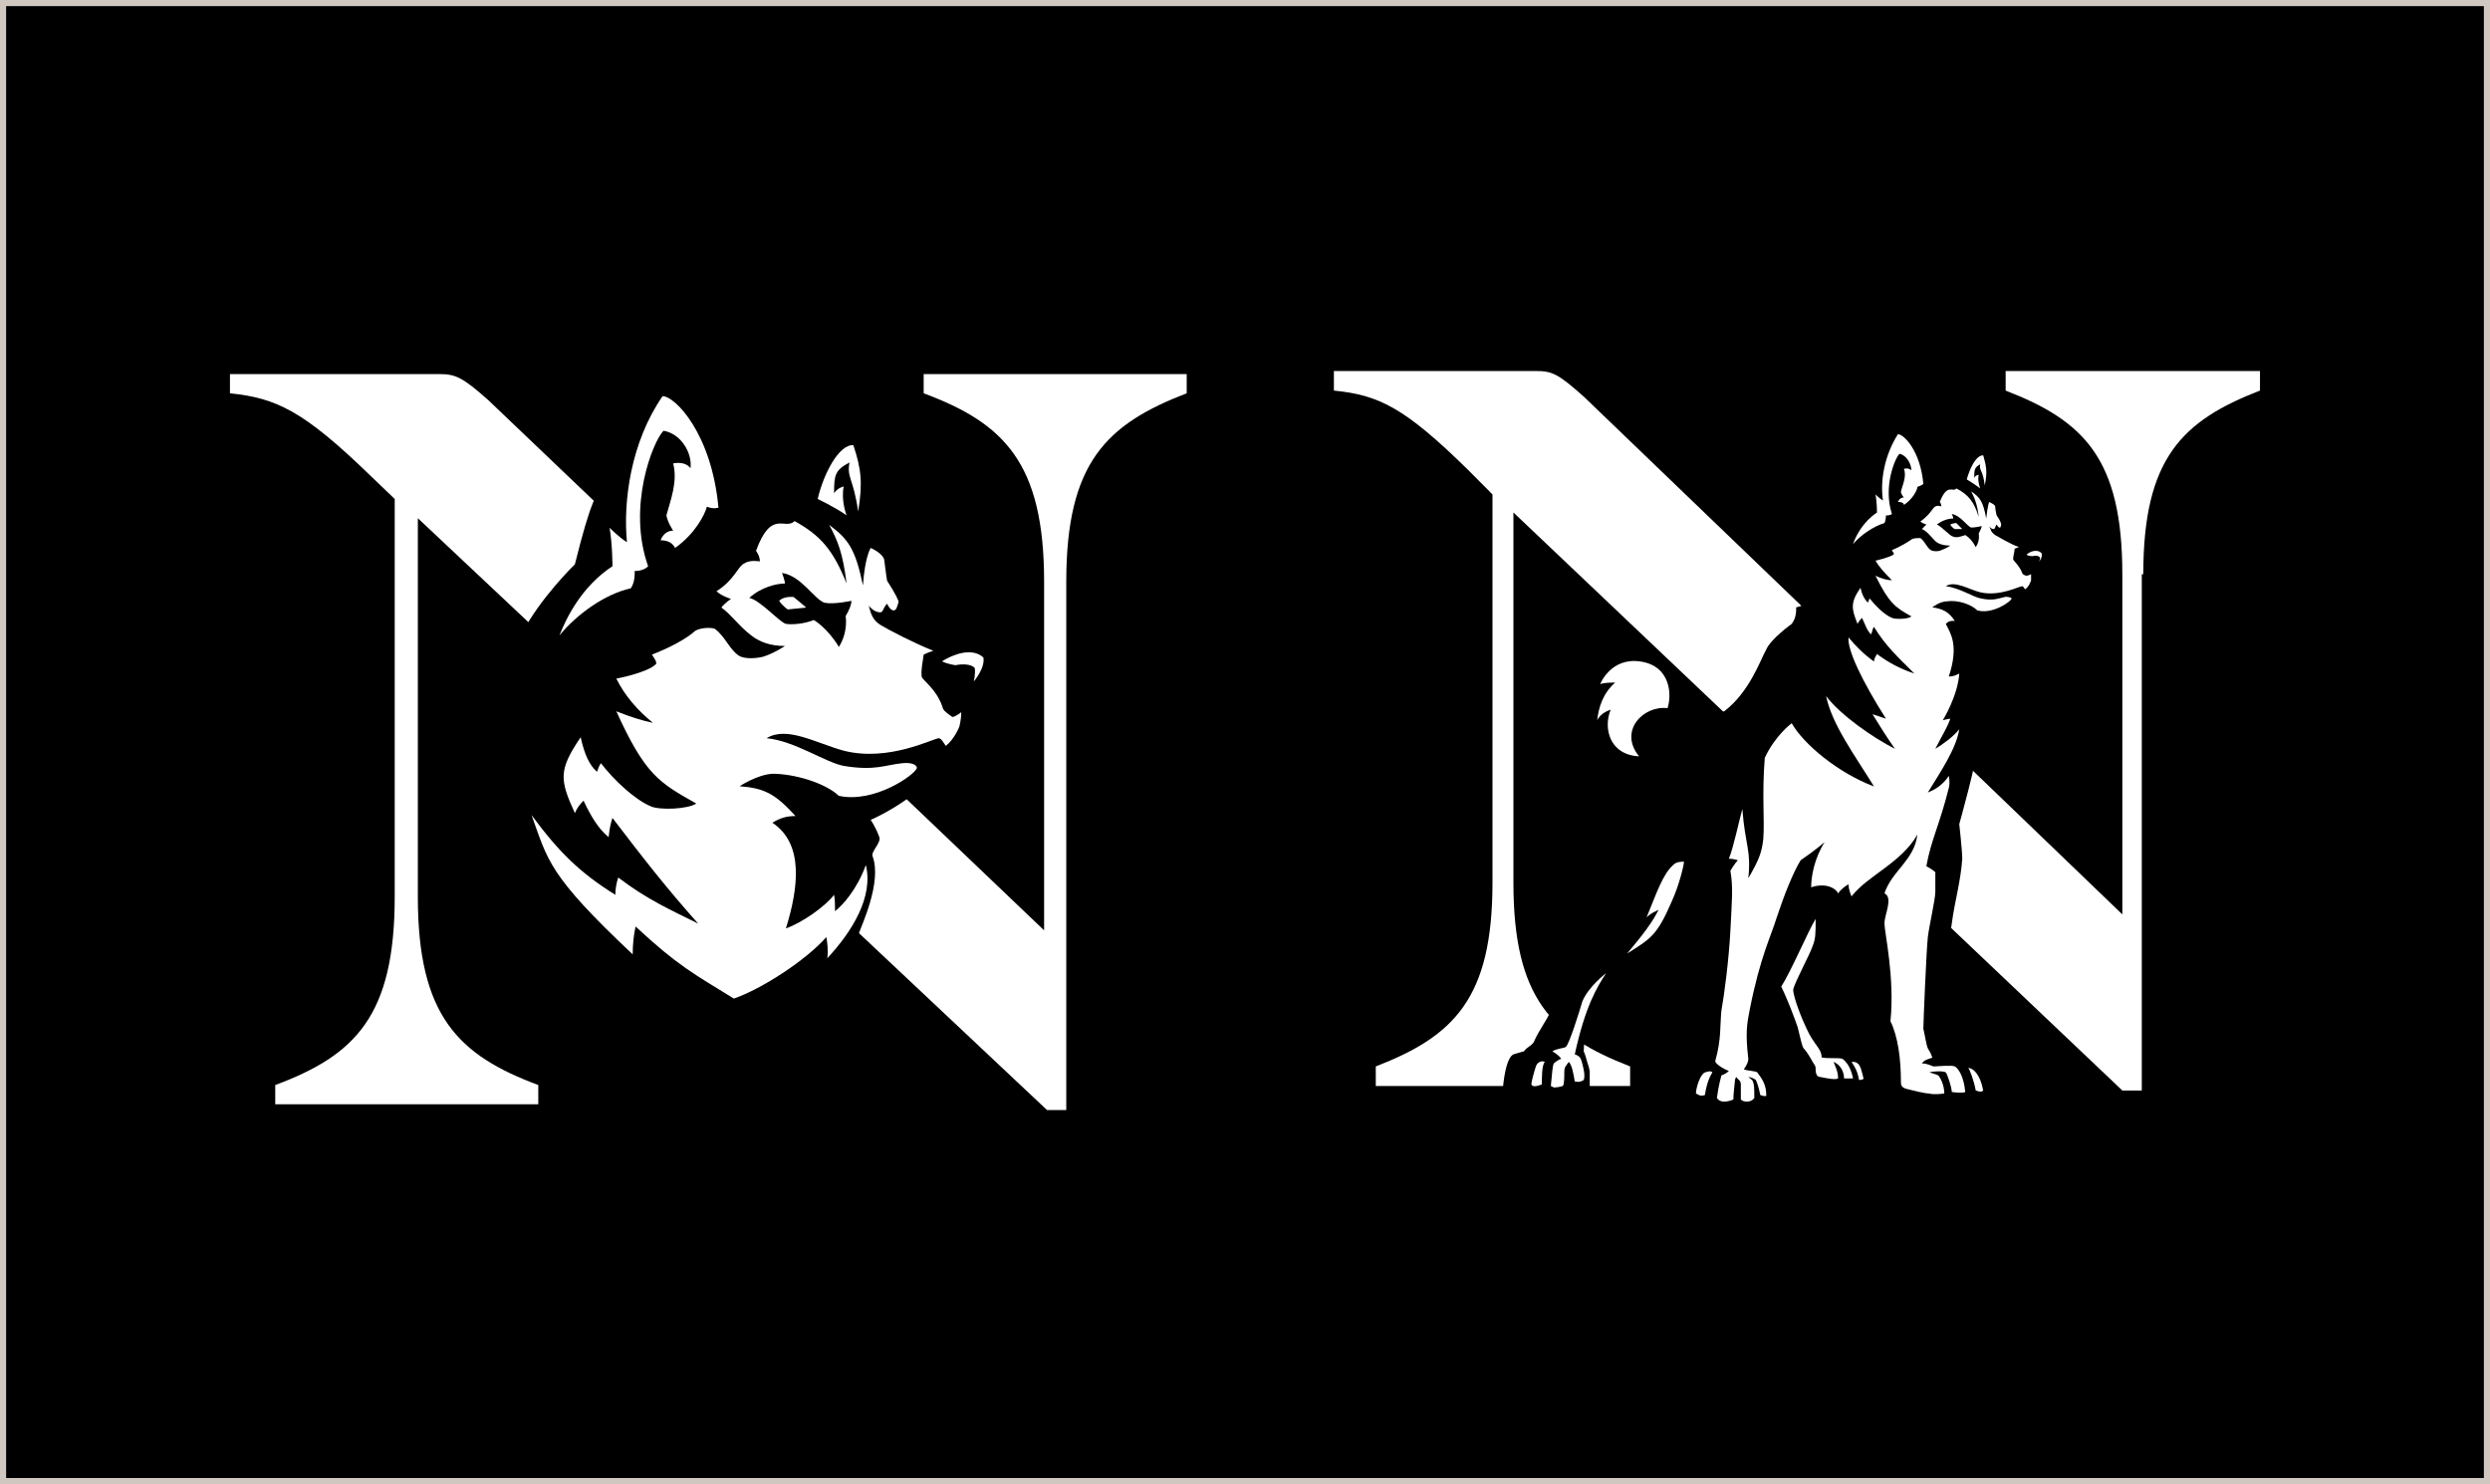 <?xml version="1.0" encoding="UTF-8"?>
<svg xmlns="http://www.w3.org/2000/svg" width="406" height="242" viewBox="0 0 406 242" fill="none">
  <rect x="0" y="0" width="406" height="242" fill="#808080" stroke="none"/>
  <rect x="0.5" y="0.5" width="405" height="241" fill="black"></rect>
  <rect x="0.5" y="0.5" width="405" height="241" stroke="#CFC7C0"></rect>
  <g clip-path="url(#clip0_7289_10568)">
    <path d="M173.858 94.833C173.858 75.407 180.456 69.141 193.495 64.128V60.995H150.607V64.128C163.646 68.985 170.244 75.407 170.244 94.833V151.7L79.598 65.225C75.356 61.465 74.256 60.995 71.586 60.995H37.495V64.128C45.036 64.911 49.435 66.948 60.275 77.444L64.359 81.361V146.217C64.359 165.643 57.918 172.065 44.879 176.922V180.055H87.767V176.922C74.728 172.065 68.13 165.643 68.13 146.217V84.494L170.716 180.995H173.858V94.833Z" fill="white"></path>
    <path d="M111.332 161.569C112.275 162.353 112.903 162.979 113.375 163.449C114.317 164.389 114.631 164.546 115.731 165.486C116.831 165.173 117.93 164.703 119.187 164.389L120.758 163.919C122.329 163.293 124.057 162.823 125.628 162.196L129.556 159.533V159.689C131.127 158.436 133.012 157.026 135.054 155.616C135.84 154.206 136.468 152.64 136.94 151.23C137.097 150.917 137.254 150.447 137.411 149.977C139.296 145.277 139.924 142.144 139.453 140.421C138.825 138.697 139.61 137.287 140.239 136.504C139.924 135.877 139.61 135.408 139.61 135.408L137.097 132.118L140.867 130.551C140.867 130.551 146.051 128.358 149.979 124.285C150.921 123.345 152.021 122.875 153.278 122.562C154.063 121.308 155.32 119.585 155.949 118.018C156.263 116.609 156.106 115.669 156.106 115.669L155.791 114.259L156.734 113.005C157.677 111.909 158.619 110.186 158.933 109.089C157.677 108.306 155.949 107.992 154.849 107.679C154.535 107.679 154.22 107.522 154.063 107.522C152.178 107.052 149.193 105.642 146.365 104.233L143.695 102.979L144.637 100.159C144.952 99.219 145.266 98.28 145.266 97.81C145.423 97.026 144.952 96.243 144.323 95.46L144.166 94.99C143.538 93.737 143.066 91.857 142.909 90.603C142.281 89.977 141.181 89.35 140.396 88.88L138.511 87.627L138.668 85.59C138.668 84.807 138.825 84.024 138.825 83.397C138.982 80.891 139.139 78.541 138.196 73.998C137.254 74.938 136.311 76.191 135.683 76.974C134.897 78.071 134.269 78.854 133.483 79.324C132.227 80.107 130.97 81.204 130.97 81.204L129.713 82.3L127.985 81.831L126.571 81.361C124.372 80.734 123.272 80.421 122.172 80.421C121.701 80.421 121.072 80.421 120.13 80.577L117.459 81.047L116.517 78.384C113.689 70.081 110.547 65.381 108.347 64.285C105.991 68.358 104.734 71.804 103.32 76.817L103.163 77.131L103.006 77.444C102.692 77.914 102.535 78.384 102.22 78.854C100.335 81.987 99.707 83.24 97.35 92.327L97.193 93.266L96.565 93.893C96.565 93.893 91.224 99.063 88.553 104.233C87.767 105.956 86.668 107.992 85.725 110.342C85.725 114.102 85.097 117.705 84.311 121.308C83.997 122.718 83.683 123.971 83.526 125.381C83.054 128.045 82.74 131.021 82.583 134.781C87.296 146.06 91.695 151.543 106.462 162.979C106.619 162.666 106.619 162.509 106.776 162.353L108.662 158.75L111.332 161.569Z" fill="#C8A978"></path>
    <path d="M108.662 161.413L110.233 162.666C111.175 163.449 111.804 164.076 112.275 164.546C113.532 165.642 113.532 165.642 115.417 167.052C116.831 166.582 118.245 166.112 119.659 165.642L121.072 165.172C122.801 164.546 124.686 163.919 126.414 163.293L128.456 161.883V162.353C130.813 160.473 133.483 158.28 136.311 156.4C137.254 154.833 138.039 153.11 138.511 151.387C138.668 151.073 138.668 150.76 138.982 150.29C139.767 148.253 142.124 142.614 141.024 139.637C140.71 138.541 141.181 137.601 141.653 136.974C141.81 136.817 141.967 136.504 141.967 136.347C141.495 135.094 140.867 134.154 140.867 134.154L139.61 132.744L141.495 131.961C141.495 131.961 146.994 129.611 151.236 125.225C152.178 124.285 153.278 123.971 154.221 123.971C155.006 122.875 156.577 120.525 157.52 118.332C158.148 116.295 157.834 115.199 157.834 115.199L157.677 114.415L158.148 113.789C159.248 112.535 160.819 109.872 160.819 108.149C159.248 106.739 156.734 106.269 155.32 105.956C155.006 105.956 154.692 105.799 154.535 105.799C152.807 105.329 149.979 104.076 147.151 102.666L145.894 101.883L146.366 100.473C146.837 99.063 147.151 97.966 147.308 97.34C147.151 96.87 146.523 95.616 145.737 94.363L145.58 94.05C144.952 92.64 144.48 90.29 144.323 89.507C143.538 88.723 141.967 87.627 141.181 87.157L140.239 86.687V85.747C140.239 84.964 140.396 84.337 140.396 83.554C140.553 80.577 140.867 77.914 139.139 71.648C137.254 72.118 135.369 74.624 134.269 76.191C133.483 77.131 133.012 77.757 132.541 78.071C131.127 79.011 129.713 80.107 129.713 80.107L129.085 80.734L128.299 80.421C127.828 80.264 127.356 80.107 126.885 79.951C123.272 78.854 122.486 78.697 119.659 79.167L118.245 79.481L117.773 78.227C114.631 68.984 110.704 63.032 107.248 62.562C104.42 67.261 103.006 71.021 101.435 76.661V76.817L101.278 76.974C100.964 77.444 100.65 77.914 100.492 78.384C98.607 81.674 97.822 82.927 95.465 92.17L95.308 92.64L94.994 92.953C94.994 92.953 89.495 98.279 86.668 103.763C85.725 105.486 84.782 107.679 83.526 110.186C83.683 113.945 82.897 117.548 82.112 121.152C81.798 122.562 81.483 123.971 81.326 125.225C80.855 128.045 80.541 131.178 80.227 135.094C85.254 147.313 89.967 152.953 106.776 165.799C106.934 164.703 107.248 163.606 107.562 163.136L108.662 161.413Z" fill="#C8A978"></path>
    <path d="M162.547 107.366C160.347 104.859 156.42 104.389 155.163 104.076C153.435 103.606 150.45 102.196 148.093 101.099C149.036 98.749 149.036 97.183 149.036 97.183C149.036 97.183 148.565 95.616 147.151 93.423C146.522 91.857 145.894 88.723 145.894 88.723C144.794 87.157 141.966 85.59 141.966 85.59C142.124 81.361 143.066 78.697 140.395 69.768C136.154 69.141 132.855 75.877 131.598 76.504C130.027 77.444 128.613 78.697 128.613 78.697C123.743 77.287 122.8 76.817 119.344 77.444C116.045 68.045 111.332 60.525 106.305 61.152C102.849 66.635 101.435 70.708 99.707 76.347C97.036 80.891 96.407 81.361 93.737 92.013C93.737 92.013 88.081 97.496 85.096 103.293C83.997 105.329 82.897 107.679 81.797 110.186C81.954 115.355 80.54 120.212 79.755 125.381C79.127 128.828 78.812 132.274 78.655 135.877C83.997 149.037 88.867 154.676 108.19 169.402C108.19 167.052 108.661 165.016 108.976 164.389C112.746 167.522 111.489 166.739 115.102 169.402C116.831 168.776 118.401 168.306 120.13 167.679C122.486 166.896 124.843 166.112 127.042 165.329H127.199C127.67 165.173 128.299 165.016 128.77 164.703C131.598 162.353 134.426 160.159 137.411 158.123C138.353 156.4 139.296 154.52 139.924 152.483C140.395 151.073 143.852 143.867 142.281 139.637C141.966 138.854 143.695 137.444 143.38 136.504C142.752 134.781 141.966 133.684 141.966 133.684C141.966 133.684 147.622 131.334 152.178 126.635C153.121 125.695 154.377 125.851 154.849 126.008C154.849 126.008 157.676 122.405 158.933 119.272C159.719 116.765 159.247 115.199 159.247 115.199C159.247 115.199 162.861 110.656 162.547 107.366Z" fill="black"></path>
    <path d="M141.181 141.047C142.437 146.217 138.981 151.857 134.897 156.243C135.054 154.833 134.897 153.736 134.74 152.797C131.44 156.556 124.214 161.256 119.658 162.823C113.06 158.75 110.546 157.496 103.634 151.073C103.32 152.483 103.162 154.05 103.162 155.616C89.338 142.614 89.338 140.264 86.667 132.901C91.066 138.854 94.522 142.3 100.335 145.904C100.335 144.964 100.492 144.024 100.806 143.084C105.519 146.687 109.446 148.41 113.845 150.603C108.661 144.807 104.891 139.951 99.863 133.371C99.549 134.311 99.392 135.094 99.235 136.504C97.507 135.094 96.25 132.901 95.15 130.551C94.522 131.178 94.051 131.804 93.737 132.588C91.223 127.105 91.066 125.538 94.679 120.212C95.308 123.032 96.093 124.755 97.35 125.851C97.507 125.381 97.664 124.911 97.978 124.441C100.02 127.105 103.477 130.394 106.147 131.491C107.561 132.118 112.117 131.961 113.531 131.021C107.404 127.575 105.205 126.321 100.492 115.982C102.848 116.922 104.891 117.548 106.462 117.862C103.948 115.825 101.906 113.475 100.492 110.656C100.492 110.656 105.519 109.716 106.933 108.306C107.247 107.992 106.462 107.052 106.304 106.739C109.132 105.642 111.803 104.233 113.217 102.979C113.688 102.509 115.416 102.196 116.516 102.509C118.244 103.763 118.872 105.799 120.443 106.896C121.386 107.522 123.428 107.366 124.528 107.052C126.413 106.426 127.984 105.329 127.984 105.329C125.628 105.329 123.9 104.703 122.486 103.606C120.601 102.196 119.03 100.003 117.616 99.063C118.244 98.279 119.187 97.653 119.187 97.653C119.187 97.653 117.616 97.183 116.83 96.4C119.815 94.52 120.286 92.326 121.386 91.857C122.329 91.23 123.9 91.543 123.9 91.543C123.9 90.603 123.271 89.82 123.271 89.82C125.785 82.927 127.984 86.53 129.555 84.964C133.797 87.314 135.839 89.663 138.039 95.146C137.41 90.133 136.625 88.253 135.211 85.59C138.353 87.94 139.452 89.507 140.709 95.46C141.023 90.76 141.966 89.35 141.966 89.35C143.066 89.82 144.008 90.603 144.165 91.23C144.323 92.64 144.637 94.676 144.637 94.676C146.051 96.87 146.522 97.966 146.522 98.123C146.365 98.593 146.208 99.533 145.736 99.533C145.108 99.533 144.637 98.436 144.637 98.436C144.008 99.063 144.008 99.846 143.537 99.846C142.437 99.846 141.652 98.749 141.652 98.749C141.966 100.003 142.28 101.099 143.537 101.883C144.794 102.666 149.036 104.859 152.178 106.112C151.706 106.269 151.235 106.426 150.607 106.739C150.449 107.992 150.135 109.246 150.292 110.342C150.292 110.812 152.806 112.379 153.749 115.512C153.906 115.982 154.848 116.609 155.32 116.922C155.948 116.765 156.733 116.139 156.733 116.139C156.733 117.392 156.419 118.488 156.419 118.488C156.419 118.488 155.634 120.525 154.22 121.622C153.749 120.995 153.591 120.525 153.12 120.368C152.178 120.368 144.951 124.285 137.567 122.405C133.011 121.152 128.298 118.332 124.999 120.368C129.712 120.838 134.74 124.441 137.724 124.911C142.752 125.695 144.165 124.755 147.15 124.441C148.721 124.285 149.507 124.755 149.507 125.225C149.193 126.321 142.594 131.021 136.782 129.768C134.425 127.575 129.398 126.165 125.942 126.165C123.428 126.321 120.601 128.201 120.601 128.201C124.685 128.515 126.413 129.454 129.712 133.058C128.298 133.058 127.199 133.371 125.942 134.154C131.126 137.601 130.184 144.807 128.141 151.387C130.812 150.447 134.582 147.783 135.996 145.904C136.153 146.687 136.153 147.627 136.153 148.567C137.41 147.627 139.767 144.964 141.181 141.047Z" fill="white"></path>
    <path d="M138.824 97.966C138.824 98.593 138.51 99.376 137.882 100.473C137.882 100.473 138.353 102.979 136.782 105.486C134.897 102.353 132.698 101.099 132.698 101.099C131.127 101.726 129.241 101.883 128.142 101.726C127.042 101.413 123.9 97.81 122.172 97.496C124.057 95.773 126.571 95.147 127.985 95.147C127.985 94.677 127.513 93.423 127.513 93.423C130.655 93.893 132.698 97.653 134.426 98.28C135.997 98.593 138.824 97.966 138.824 97.966Z" fill="black"></path>
    <path d="M131.441 99.063L128.456 99.376C128.456 99.376 127.67 98.906 127.042 97.966C127.827 97.183 129.241 97.34 129.398 97.34C130.184 97.966 131.441 99.063 131.441 99.063Z" fill="white"></path>
    <path d="M117.145 82.77C116.045 70.708 110.076 64.598 108.033 64.598C102.849 72.118 101.592 81.674 102.221 88.41C100.964 87.627 99.393 86.06 99.393 86.06C99.864 88.724 99.864 92.327 99.864 92.327C94.837 95.616 92.323 100.786 91.224 103.606C94.051 100.16 98.607 96.87 102.849 95.93C103.635 94.833 103.477 93.11 103.477 93.11C105.048 93.11 105.677 92.327 105.677 92.327C102.221 82.614 106.462 71.961 108.19 70.238C111.018 70.708 112.903 73.841 112.589 76.347C111.647 75.094 109.761 75.564 109.761 75.564C110.547 78.541 109.29 81.674 108.662 84.024C108.819 85.12 109.761 86.53 109.761 86.53C108.19 86.53 107.719 88.097 107.719 88.097C109.133 88.097 109.761 88.724 110.076 89.35C113.375 87 114.946 83.867 115.26 82.614C116.36 83.084 117.145 82.77 117.145 82.77Z" fill="white"></path>
    <path d="M133.326 81.361C134.269 77.287 136.782 72.431 139.139 72.588C140.396 76.347 140.71 78.697 139.924 83.397C139.139 77.914 138.039 77.914 138.51 75.407C136.154 76.661 135.997 77.444 135.997 80.421C136.625 79.481 137.568 79.324 137.568 79.324C137.097 81.674 138.039 84.024 138.039 84.024C135.997 82.614 133.326 81.361 133.326 81.361Z" fill="white"></path>
    <path d="M158.776 111.126C158.776 111.126 160.661 108.932 160.347 107.209C158.462 105.486 155.32 106.739 153.592 107.836C154.534 108.306 155.791 108.462 155.791 108.462C158.305 107.992 158.933 108.932 158.933 108.932C159.09 109.872 158.776 111.126 158.776 111.126Z" fill="white"></path>
  </g>
  <g clip-path="url(#clip1_7289_10568)">
    <path d="M349.468 93.629C349.468 74.73 355.81 68.594 368.495 63.686V60.495H327.025V63.686C339.71 68.594 346.052 74.73 346.052 93.629V149.097L258.233 64.667C254.086 60.986 253.111 60.495 250.427 60.495H217.495V63.686C224.813 64.422 228.96 66.385 239.45 76.694L243.353 80.621V143.943C243.353 162.842 237.01 168.978 224.325 173.886V177.077H265.796V173.886C253.111 168.978 246.768 162.842 246.768 143.943V83.566L346.052 177.813H349.224V93.629H349.468Z" fill="white"></path>
    <path d="M333.611 89.947C332.636 88.966 330.928 88.72 330.44 88.475C329.708 88.229 328.245 87.493 327.269 87.002C327.757 86.02 327.757 85.284 327.757 85.284C327.757 85.284 327.513 84.548 326.781 83.566C326.537 82.83 326.293 81.357 326.293 81.357C325.805 80.866 324.586 80.13 324.586 80.13C324.586 78.166 325.073 76.939 323.854 73.012C321.902 72.767 320.439 75.712 319.951 76.203C319.219 76.694 318.731 77.185 318.731 77.185C316.536 76.448 316.292 76.448 314.584 76.694C313.12 72.276 311.169 69.085 308.729 69.331C307.266 71.785 306.534 73.503 305.802 76.203C304.582 78.166 304.338 78.412 303.119 83.321C303.119 83.321 300.679 85.775 299.216 88.229C297.752 90.929 296.044 95.102 295.313 97.065C294.825 98.292 294.093 98.783 292.873 99.028C292.873 99.765 292.873 100.747 292.141 101.728C292.141 101.728 288.726 104.183 287.994 105.901C287.019 107.619 285.311 112.773 281.164 115.964C280.432 116.209 277.261 117.436 275.797 118.172C274.334 118.909 273.602 119.891 272.138 121.854C271.406 122.836 268.967 122.836 268.479 121.609C267.747 119.891 269.455 117.927 273.358 117.682C276.773 107.864 268.723 104.183 261.649 106.882C257.989 108.355 256.282 110.564 255.306 112.282C255.062 112.527 254.574 112.282 254.33 111.791C251.891 116.945 251.891 121.118 255.062 126.272H253.355C255.062 131.181 259.941 133.635 265.308 132.653C264.088 134.126 261.405 144.189 259.941 148.852C259.209 151.797 257.746 150.57 257.258 152.043C256.038 156.706 254.33 161.369 252.867 164.805C252.135 166.523 250.915 167.996 250.183 169.714C249.939 170.45 248.964 170.696 248.476 171.432C248.476 171.432 247.5 171.678 246.768 171.923C245.792 172.414 245.304 174.868 245.061 177.323C245.548 178.059 246.524 177.813 247.5 178.304C248.476 178.795 250.671 179.041 251.647 178.795C252.623 179.041 254.33 179.041 255.306 178.55C255.306 178.55 257.746 178.304 259.209 177.323C259.209 177.323 259.209 175.85 259.209 174.868C259.209 174.377 258.965 173.641 258.721 172.905C258.477 171.923 258.233 171.432 258.233 171.432C258.233 171.432 258.233 170.205 258.477 168.978C258.721 167.996 260.429 163.333 261.405 161.615C262.624 159.651 266.527 156.951 269.455 154.742C272.382 152.534 273.114 149.834 274.09 147.87C275.065 145.661 276.285 146.152 276.773 146.889C277.749 145.17 278.968 146.398 279.7 147.379C279.7 153.515 278.968 161.615 277.993 163.824C277.993 166.769 277.993 169.223 276.773 172.905C276.773 172.905 276.285 172.905 275.797 173.396C275.309 173.641 273.602 176.832 273.846 180.022C275.065 180.513 276.285 180.759 277.749 180.513C277.749 180.513 278.968 181.495 280.432 181.495C281.652 181.495 282.872 181.25 282.872 181.25C282.872 181.25 284.335 181.495 285.311 181.495C285.799 181.495 286.531 181.25 287.019 180.759C288.238 181.004 288.97 181.004 289.946 180.268C290.19 179.777 289.458 175.605 288.238 173.886C287.994 173.396 287.506 173.15 287.019 173.15C287.019 172.659 286.775 170.45 286.775 168.978C286.775 167.26 287.262 165.542 287.75 163.824C289.702 166.523 290.678 168.732 291.41 173.15C291.41 173.641 292.873 174.377 293.361 175.605C293.605 176.832 293.605 177.077 295.8 177.568C297.996 178.059 303.363 178.304 305.558 177.323C306.046 177.077 306.29 176.832 306.29 176.586C305.558 172.905 304.826 172.168 304.094 171.923C303.119 171.678 300.191 171.432 299.704 170.941C298.972 169.96 297.508 168.241 297.02 167.26C296.532 166.278 295.069 162.106 295.313 160.878C295.557 159.651 297.996 155.724 298.484 154.497C298.728 153.515 298.728 150.815 298.728 149.097C299.46 149.097 300.191 149.588 300.923 150.079C300.923 150.079 301.167 149.343 301.655 148.852C301.655 148.852 301.899 149.343 302.875 149.834C303.607 148.116 304.582 147.134 305.558 146.152C305.558 146.152 305.558 146.643 305.314 148.361C305.314 149.588 306.534 153.515 307.022 157.688C307.51 162.106 307.998 165.542 307.51 166.033C308.485 168.487 308.973 170.941 309.217 173.396C309.217 175.85 309.217 177.813 309.461 178.059C309.705 178.304 310.681 179.041 312.145 179.286C313.608 179.777 314.828 179.777 318.487 179.777C318.487 179.777 320.195 179.532 320.439 179.286C320.439 179.286 322.39 179.286 323.366 179.286C323.366 179.286 323.61 179.041 323.61 178.795C323.61 178.795 324.83 178.795 325.805 178.55C326.049 177.568 326.049 174.868 323.61 172.168C322.878 171.923 321.17 171.432 318.975 171.432C317.511 170.205 317.511 169.223 317.023 167.751C317.023 167.751 317.511 167.014 317.511 166.523C317.267 166.278 317.023 165.787 317.023 165.296C317.267 160.387 317.511 155.233 318.243 150.57C318.731 146.889 319.707 143.698 319.951 140.016C319.951 138.789 319.463 134.371 319.463 134.371C319.463 134.371 322.39 124.063 322.634 120.627C322.634 119.154 321.902 115.473 321.902 115.473C323.61 110.073 323.61 109.091 322.634 106.146C323.122 104.919 323.122 103.937 322.39 100.992C326.781 100.992 328.001 100.256 330.196 97.556C330.44 97.065 331.172 97.31 331.416 97.31C331.416 97.31 332.636 95.592 333.368 94.365C333.611 93.138 333.611 92.402 333.611 92.402C333.611 92.402 333.855 91.42 333.611 89.947Z" fill="black"></path>
    <path d="M251.403 176.832C250.671 177.077 249.939 177.323 249.695 176.832C249.695 176.341 250.183 174.623 250.427 173.886C250.671 173.15 251.403 172.905 251.891 173.15C251.403 173.641 251.403 175.605 251.403 176.832Z" fill="white"></path>
    <path d="M303.851 175.85C303.851 176.095 303.119 176.095 303.119 176.095C302.875 174.623 302.387 173.886 301.899 173.15C302.387 173.15 302.631 173.15 302.875 173.396C303.363 173.641 303.607 174.868 303.851 175.85Z" fill="white"></path>
    <path d="M256.769 171.923C257.501 172.168 257.745 172.414 257.989 173.396C258.233 174.377 258.477 175.359 258.233 176.095C257.501 176.586 257.013 176.341 256.769 176.341C256.525 174.868 256.281 173.641 255.794 173.15C255.306 173.886 255.062 173.886 255.062 174.868C255.062 175.605 255.062 176.832 254.818 177.077C254.086 177.323 253.354 177.323 253.354 177.323C252.866 177.077 252.866 177.077 252.866 177.077C253.11 174.868 253.11 173.886 253.354 173.396C253.598 173.15 254.33 172.659 254.574 172.659C254.086 171.923 253.11 171.432 253.11 171.432C253.842 170.941 255.062 170.941 255.306 170.696C255.794 170.45 257.501 165.051 257.989 163.333C258.965 160.878 261.892 158.669 261.892 158.669C260.428 160.878 258.477 164.069 256.769 171.923Z" fill="white"></path>
    <path d="M262.624 115.718C261.892 115.964 260.917 116.454 260.429 117.436C260.673 115.227 261.404 113.018 263.356 111.3C262.624 111.3 261.648 111.3 260.917 111.546C260.917 111.546 262.624 107.128 267.503 107.864C272.382 108.6 272.626 113.264 271.894 115.473C267.991 114.982 263.844 119.154 267.259 123.327C262.38 123.081 261.404 118.663 262.624 115.718Z" fill="white"></path>
    <path d="M272.626 146.888C270.186 152.534 269.211 153.024 265.308 155.479C267.991 152.288 269.455 150.325 270.43 148.361C269.943 148.607 269.211 148.852 268.479 149.588C270.186 145.416 271.162 142.471 272.87 140.998C273.358 140.507 274.09 140.507 274.577 140.507C274.577 140.998 273.846 144.189 272.626 146.888Z" fill="white"></path>
    <path d="M277.993 178.55C277.261 178.795 277.017 178.55 276.529 178.304C276.529 177.323 277.261 175.114 277.993 174.868C278.725 174.623 278.969 174.623 279.213 174.868C278.725 175.604 278.237 176.832 277.993 178.55Z" fill="white"></path>
    <path d="M295.556 154.252C295.068 155.724 292.629 160.142 292.385 161.369C292.385 162.596 293.849 166.278 294.581 167.751C295.8 170.45 297.02 170.941 297.02 172.414C297.996 172.659 299.947 172.414 300.435 172.659C301.411 173.396 301.899 174.623 302.143 175.85C301.411 175.85 300.679 175.85 300.679 175.85C300.679 174.868 300.191 173.641 298.972 173.15C299.216 173.886 299.703 174.623 299.703 175.85C299.216 176.095 297.996 175.85 296.776 175.605C296.288 175.605 296.044 175.114 296.044 174.377C296.044 173.886 296.044 173.886 295.556 173.15C295.312 172.659 294.581 171.432 294.093 170.941C293.849 170.696 293.605 169.469 293.117 167.505C292.629 166.033 291.409 162.842 290.434 160.878C292.141 158.179 294.825 151.797 296.044 149.834C296.044 152.288 296.044 153.024 295.556 154.252Z" fill="white"></path>
    <path d="M331.172 94.611C331.172 94.611 330.928 95.592 330.196 96.083C329.952 95.838 329.952 95.592 329.708 95.592C329.221 95.592 326.049 97.31 322.878 96.574C320.927 96.083 318.731 94.611 317.267 95.592C319.463 95.838 321.658 97.31 322.878 97.556C325.074 98.047 325.805 97.556 327.025 97.31C327.757 97.31 328.001 97.556 328.001 97.556C328.001 98.047 324.83 100.256 322.39 99.519C321.414 98.538 319.219 97.801 317.511 98.047C316.292 98.047 315.072 99.028 315.072 99.028C316.78 99.274 317.755 99.765 318.731 101.237C317.999 101.237 317.755 101.237 317.267 101.728C317.999 103.201 319.463 105.164 317.755 110.319C318.487 110.319 318.975 110.073 319.463 109.828C319.219 113.509 316.78 117.436 316.78 117.436C316.78 117.436 317.755 117.191 317.999 117.191C317.511 118.663 316.536 120.136 315.56 122.099C316.78 121.363 318.487 120.136 319.463 118.909C318.975 122.099 316.292 126.026 314.34 129.217C315.56 128.726 316.78 127.99 317.755 126.517C317.755 126.517 317.999 127.499 317.755 128.481C316.292 134.371 314.828 137.071 314.096 141.244C314.096 141.244 315.072 141.734 315.56 142.225C315.56 142.225 315.56 144.189 315.56 145.416C315.56 146.643 314.584 150.816 314.34 152.779C314.096 154.988 313.608 166.769 313.608 167.751C313.852 168.732 314.096 170.45 314.34 170.941C314.584 171.432 314.584 171.187 315.072 172.414C314.828 172.659 313.852 172.659 313.364 173.396C314.34 173.396 315.072 173.887 315.316 173.887C315.804 173.887 318.243 173.641 318.731 173.887C319.219 174.132 320.195 175.359 320.439 178.059C320.439 178.059 320.195 178.304 318.243 178.059C318.243 177.323 317.511 175.114 317.267 174.868C317.023 174.623 315.316 174.623 314.584 174.868C314.584 174.868 315.56 175.114 316.048 175.359C316.292 175.605 317.023 176.832 317.023 178.304C317.023 178.304 315.316 178.55 314.584 178.304C313.852 178.304 311.901 177.813 310.925 177.568C309.949 177.323 309.949 176.832 309.949 176.341C309.949 172.659 309.461 168.978 308.242 166.523C308.973 159.406 307.266 152.043 307.266 150.57C307.266 149.097 308.729 146.398 307.266 145.661C308.486 141.98 312.145 140.262 312.633 136.089C309.949 140.753 304.582 142.716 301.899 146.152C301.899 146.152 301.411 145.17 301.411 144.189C301.411 144.189 300.435 144.68 299.704 145.661C299.216 144.68 297.508 143.943 295.313 144.68C295.313 142.962 295.801 140.016 297.508 137.317C297.508 137.317 295.801 138.789 293.605 140.262C292.385 142.225 290.922 145.907 289.702 149.588C288.726 152.779 287.019 155.97 285.311 164.56C284.823 167.014 284.579 168.487 285.067 172.659C285.067 173.15 284.823 173.641 284.335 174.377C285.067 174.623 286.287 174.623 286.531 174.868C287.263 175.85 287.994 176.832 287.994 178.55C287.994 178.795 287.75 178.795 287.019 178.55C286.775 177.323 286.531 176.586 286.287 176.095C286.043 175.85 285.311 175.605 285.067 175.605C285.311 175.85 285.799 176.095 285.799 176.341C286.043 176.832 286.043 177.568 286.043 179.041C285.555 179.777 284.335 179.777 283.847 179.286C283.847 178.795 283.847 177.323 283.847 176.832C283.847 176.095 283.36 176.095 283.116 175.605C283.116 175.605 282.872 175.85 282.872 176.341C282.872 176.586 282.628 178.304 282.628 179.286C281.408 179.777 280.432 179.777 279.944 179.041C280.188 177.077 280.676 175.359 280.676 175.359C280.676 175.359 281.408 175.114 281.896 174.623C281.164 174.377 279.456 173.396 279.7 172.905C280.676 169.469 280.432 167.26 280.676 164.805C281.164 162.106 281.896 156.461 282.14 151.797C282.384 146.889 282.628 144.68 282.14 141.98C282.14 141.98 282.872 140.753 283.36 140.262C283.36 140.262 282.628 140.016 281.896 140.016C282.628 138.298 283.603 133.635 284.091 131.917C284.579 138.053 285.555 138.544 285.067 143.207C286.775 140.262 287.263 139.035 287.507 136.826C287.75 133.635 287.263 129.708 287.75 123.572C289.458 119.891 292.141 117.927 292.141 117.927C294.093 121.363 299.704 126.026 305.558 128.235C302.387 123.081 298.728 118.173 297.752 113.509C300.192 116.7 305.558 120.381 308.973 122.099C307.754 120.381 306.534 118.418 305.314 116.454C306.046 116.7 306.778 116.945 307.51 117.191C303.607 111.055 301.167 105.901 301.411 103.937C302.631 105.41 303.851 106.637 305.558 107.864C305.558 107.373 305.802 107.128 306.046 106.637C307.998 108.11 309.949 109.091 312.145 109.828C309.461 107.128 307.51 105.41 305.558 102.219C305.314 102.465 305.314 102.955 305.07 103.446C304.339 102.71 304.095 101.728 303.607 100.747C303.363 100.992 303.119 101.237 302.875 101.728C301.899 99.274 301.655 98.292 303.363 95.838C303.607 97.065 304.095 97.801 304.582 98.292C304.582 98.047 304.826 97.801 304.826 97.556C305.802 98.783 307.266 100.256 308.486 100.747C308.973 100.992 311.169 100.992 311.657 100.501C308.973 99.028 307.998 98.292 305.802 93.874C306.778 94.365 307.754 94.611 308.486 94.611C307.51 93.629 306.534 92.647 305.802 91.42C305.802 91.42 307.998 90.929 308.729 90.438C308.973 90.193 308.486 89.947 308.486 89.702C309.705 89.211 310.925 88.475 311.657 87.984C311.901 87.738 312.633 87.738 313.12 87.738C313.852 88.229 314.096 89.211 314.828 89.702C315.316 89.947 316.048 89.947 316.536 89.702C317.267 89.457 317.999 88.966 317.999 88.966C317.023 88.966 316.048 88.72 315.56 88.229C314.828 87.493 314.096 86.511 313.364 86.266C313.608 86.02 314.096 85.529 314.096 85.529C314.096 85.529 313.364 85.284 313.12 85.039C314.828 83.811 315.072 82.83 315.56 82.584C316.048 82.339 316.536 82.584 316.536 82.584C316.536 82.093 316.292 81.848 316.292 81.848C317.511 78.657 318.487 80.375 318.975 79.639C320.927 80.621 321.902 81.848 322.634 84.302C322.39 82.093 321.902 81.112 321.414 80.13C322.878 81.112 323.366 81.848 323.854 84.548C324.098 82.339 324.342 81.848 324.342 81.848C324.83 82.093 325.318 82.339 325.318 82.584C325.318 83.075 325.561 84.057 325.561 84.057C326.293 85.039 326.293 85.529 326.293 85.529C326.293 85.775 326.049 86.266 326.049 86.02C325.805 86.02 325.561 85.529 325.561 85.529C325.318 85.775 325.318 86.266 325.074 86.266C324.586 86.266 324.342 85.775 324.342 85.775C324.586 86.266 324.586 86.757 325.318 87.248C325.805 87.493 327.757 88.72 329.221 89.211C328.977 89.211 328.733 89.457 328.489 89.457C328.489 89.947 328.245 90.684 328.245 91.174C328.245 91.42 329.221 92.156 329.708 93.383C329.708 93.629 330.196 93.874 330.44 93.874C330.684 93.874 331.172 93.629 331.172 93.629C331.172 94.12 331.172 94.611 331.172 94.611Z" fill="white"></path>
    <path d="M332.392 91.665C332.392 91.665 333.124 90.929 332.88 90.193C332.148 89.456 330.928 89.947 330.44 90.438C330.684 90.684 331.416 90.684 331.416 90.684C332.392 90.438 332.636 90.929 332.636 90.929C332.636 91.42 332.392 91.665 332.392 91.665Z" fill="white"></path>
    <path d="M323.122 85.775C323.122 86.02 322.878 86.511 322.634 87.002C322.634 87.002 322.878 88.229 322.146 89.211C321.414 87.738 320.439 87.248 320.439 87.248C319.707 87.493 318.975 87.738 318.487 87.493C317.999 87.493 316.536 85.775 315.804 85.529C316.779 84.793 317.755 84.548 318.487 84.548C318.487 84.302 318.243 83.811 318.243 83.811C319.707 84.057 320.683 85.775 321.414 86.02C322.146 86.02 323.122 85.775 323.122 85.775Z" fill="black"></path>
    <path d="M319.951 86.266H318.731C318.731 86.266 318.243 86.02 317.999 85.529C318.487 85.284 318.975 85.284 318.975 85.284C319.463 85.775 319.951 86.266 319.951 86.266Z" fill="white"></path>
    <path d="M313.608 78.903C313.12 73.503 310.437 70.803 309.461 70.803C307.265 74.239 306.534 78.412 307.021 81.603C306.534 81.357 305.802 80.621 305.802 80.621C306.046 81.848 306.046 83.566 306.046 83.566C303.85 85.039 302.63 87.248 302.143 88.72C303.362 87.248 305.558 85.775 307.265 85.284C307.509 84.793 307.509 84.057 307.509 84.057C308.241 84.057 308.485 83.811 308.485 83.811C307.021 79.394 308.973 74.73 309.705 73.994C310.924 74.24 311.656 75.712 311.656 76.694C311.168 76.203 310.437 76.448 310.437 76.448C310.924 77.676 310.193 79.148 309.949 80.13C309.949 80.621 310.437 81.112 310.437 81.112C309.705 81.112 309.461 81.848 309.461 81.848C310.193 81.848 310.437 82.093 310.437 82.339C311.9 81.357 312.632 79.885 312.632 79.394C313.364 79.148 313.608 78.903 313.608 78.903Z" fill="white"></path>
    <path d="M320.683 78.166C321.171 76.448 322.146 74.239 323.366 74.239C323.854 75.957 324.098 76.939 323.61 79.148C323.366 76.694 322.634 76.694 322.878 75.712C321.902 76.203 321.902 76.694 321.902 77.921C322.146 77.43 322.634 77.43 322.634 77.43C322.39 78.412 322.878 79.639 322.878 79.639C321.902 78.903 320.683 78.166 320.683 78.166Z" fill="white"></path>
    <path d="M322.146 177.813C321.903 176.341 321.171 174.377 320.927 174.132C321.659 174.132 322.878 175.114 323.366 177.813C323.122 178.059 322.878 178.059 322.146 177.813Z" fill="white"></path>
  </g>
  <defs>
    <clipPath id="clip0_7289_10568">
      <rect width="156" height="120" fill="white" transform="translate(37.495 60.995)"></rect>
    </clipPath>
    <clipPath id="clip1_7289_10568">
      <rect width="151" height="121" fill="white" transform="translate(217.495 60.495)"></rect>
    </clipPath>
  </defs>
</svg>
